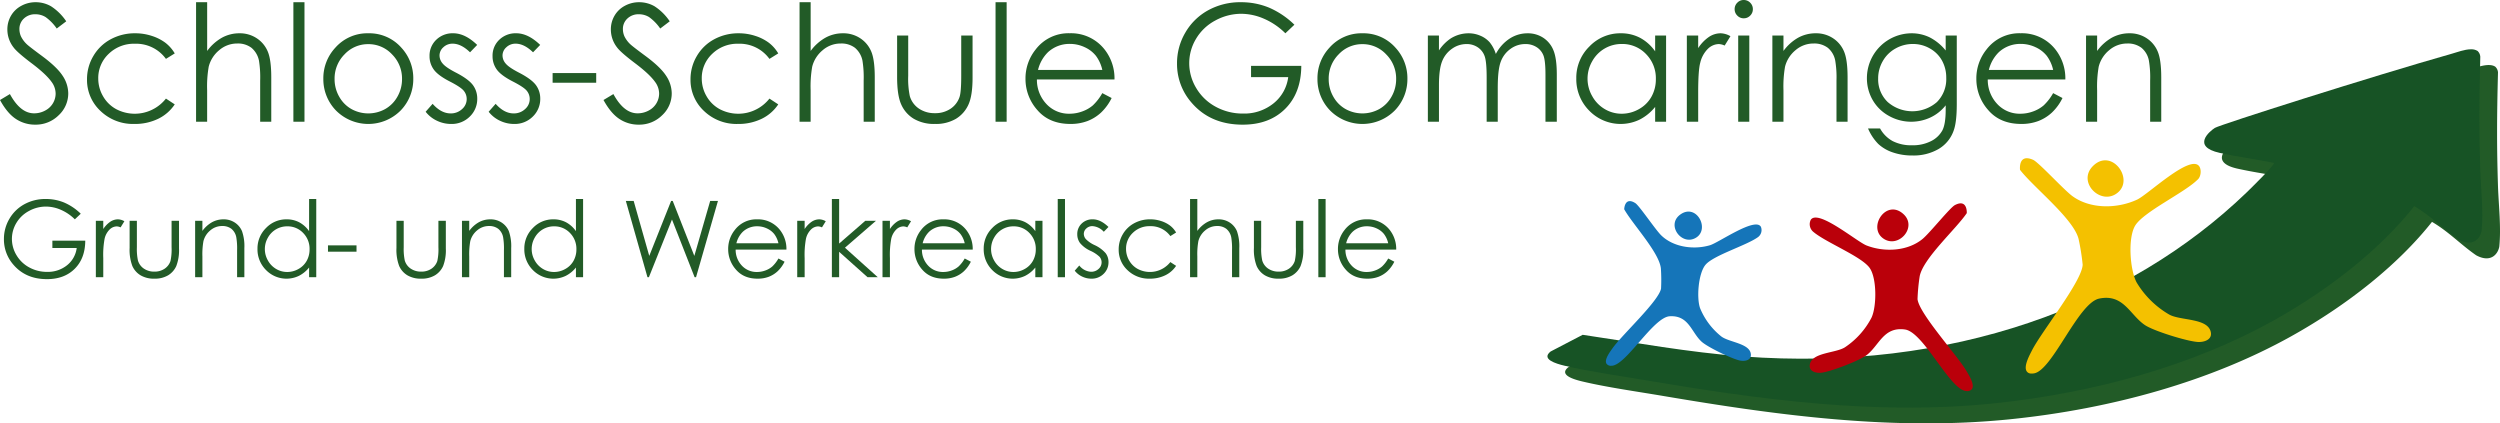 <svg id="Schloss-Schule-Logo" xmlns="http://www.w3.org/2000/svg" xmlns:xlink="http://www.w3.org/1999/xlink" width="1071.165" height="181.404" viewBox="0 0 1071.165 181.404">
  <defs>
    <clipPath id="clip-path">
      <rect id="Rechteck_1" data-name="Rechteck 1" width="1071.165" height="181.404" fill="none"/>
    </clipPath>
    <clipPath id="clip-path-2">
      <path id="Pfad_2" data-name="Pfad 2" d="M1050.433,23.04C1016.369,32.71,951.162,53.432,949,54.8s-10.2,7.966,2.076,10.706c7.513,1.676,15.627,2.764,23.234,4.286.656.609-10.431,11.432-11.8,12.75-50.5,48.6-126.657,76.9-215.827,70.169-23.192-1.751-45.828-5.912-68.565-9.263l-13.74,7.159c-4.146,3.28,2.174,5.186,6,6.094,10.565,2.507,23.554,4.33,34.564,6.2,48.6,8.24,98.615,15.137,148.912,9.98,43.795-4.491,86.015-16.449,120.254-35.528,23.945-13.344,45.66-30.5,60.331-49.03,7.168,4.205,12.306,9.737,18.926,14.314,6.072,3.31,9.254-.263,9.909-3.683.833-8.319-.278-17.668-.563-26.011-.505-16.093-.516-28.717.009-48.684a3.718,3.718,0,0,0-1.162-2.42,4.973,4.973,0,0,0-2.823-.722c-2.759,0-6.157,1.318-8.3,1.927" fill="none"/>
    </clipPath>
    <linearGradient id="linear-gradient" x1="-1.635" y1="1.021" x2="-1.632" y2="1.021" gradientUnits="objectBoundingBox">
      <stop offset="0" stop-color="#91b508"/>
      <stop offset="0.27" stop-color="#449b23"/>
      <stop offset="0.544" stop-color="#217c26"/>
      <stop offset="0.6" stop-color="#1e7025"/>
      <stop offset="0.715" stop-color="#1a6025"/>
      <stop offset="0.842" stop-color="#175625"/>
      <stop offset="1" stop-color="#175325"/>
    </linearGradient>
  </defs>
  <g id="Gruppe_2" data-name="Gruppe 2">
    <g id="Gruppe_1" data-name="Gruppe 1" clip-path="url(#clip-path)">
      <path id="Pfad_1" data-name="Pfad 1" d="M1069.145,28.584A3.721,3.721,0,0,1,1070.307,31c-.525,19.966-.514,32.59-.009,48.683.285,8.344,1.4,17.692.563,26.012-.655,3.419-3.837,6.992-9.909,3.682-6.62-4.576-11.759-10.108-18.926-14.313-14.671,18.528-36.386,35.685-60.332,49.029-34.238,19.08-76.458,31.037-120.253,35.528-50.3,5.158-100.31-1.74-148.912-9.979-11.01-1.867-24-3.689-34.564-6.2-3.826-.908-10.147-2.813-6-6.094L685.7,150.2c22.738,3.351,45.374,7.511,68.566,9.263C843.44,166.194,919.6,137.9,970.1,89.291c1.37-1.318,12.457-12.141,11.8-12.749-7.607-1.522-15.721-2.61-23.234-4.287-12.277-2.739-4.238-9.337-2.076-10.706s67.369-22.09,101.433-31.759c2.981-.846,8.385-3.063,11.125-1.206" fill="#225b27"/>
    </g>
  </g>
  <g id="Gruppe_4" data-name="Gruppe 4">
    <g id="Gruppe_3" data-name="Gruppe 3" clip-path="url(#clip-path-2)">
      <rect id="Rechteck_2" data-name="Rechteck 2" width="403.875" height="156.921" transform="translate(660.232 21.113)" fill="url(#linear-gradient)"/>
    </g>
  </g>
  <g id="Gruppe_6" data-name="Gruppe 6">
    <g id="Gruppe_5" data-name="Gruppe 5" clip-path="url(#clip-path)">
      <path id="Pfad_3" data-name="Pfad 3" d="M865.517,72.779c5.759,7.487,22.874,20.888,25.079,29.576a95.87,95.87,0,0,1,1.754,11.06c-.28,7.128-17.592,28.557-21.74,36.755-1.1,2.172-3.771,7-2.137,9.069.807.925,1.78.886,2.89.757,7.872-.916,19-30.174,28.052-32.057,10.481-2.181,13.156,7.022,19.633,11.36,3.805,2.549,18.106,6.952,22.606,7.222,2.7.162,6.268-.941,5.6-4.208-1.256-6.133-12.954-4.843-17.8-7.527a39.119,39.119,0,0,1-13.954-13.73c-2.921-5.368-3.88-19.224-.6-24.47,3.709-5.928,21.008-13.979,26.643-19.573,1.539-1.2,1.8-4.442.677-5.865-3.976-5.021-21.866,12.2-26.522,14.367-8.509,3.964-19.976,4.14-27.7-1.456-3.665-2.656-14.441-14.49-16.861-15.569-6.527-2.913-5.622,4.289-5.622,4.289m31.2-1.6c-6.969,7.042,3.855,17.456,10.9,11.144,6.733-6.036-3.059-19.066-10.9-11.144" fill="#f4c100"/>
      <path id="Pfad_4" data-name="Pfad 4" d="M837.575,87.894c-2.045,1.073-10.767,11.966-13.809,14.479-6.41,5.295-16.4,5.776-24.019,2.8-4.171-1.629-20.689-15.623-23.871-11.034a4.224,4.224,0,0,0,.914,5.065c5.211,4.556,20.708,10.6,24.263,15.558,3.146,4.383,3.079,16.492.833,21.324A34.1,34.1,0,0,1,790.5,148.8c-4.07,2.6-14.32,2.128-15.074,7.534-.4,2.879,2.765,3.642,5.1,3.352,3.9-.484,16.1-5.106,19.271-7.534,5.4-4.133,7.214-12.288,16.454-10.97,7.983,1.138,19.281,25.98,26.18,26.342a2.545,2.545,0,0,0,2.473-.818c1.309-1.89-1.285-5.944-2.361-7.773-4.062-6.9-20.31-24.592-20.947-30.779a83.537,83.537,0,0,1,.914-9.72c1.438-7.682,15.589-20.289,20.187-27.121,0,0,.389-6.316-5.13-3.421M806.6,101.945c6.475,5.1,15.318-4.557,8.866-10.3-7.258-6.459-15.058,5.419-8.866,10.3" fill="#ba000a"/>
      <path id="Pfad_5" data-name="Pfad 5" d="M695.919,89.66c3.529,6.355,15.027,18.507,15.714,25.371a73.761,73.761,0,0,1,.073,8.618c-1.026,5.393-16.647,19.727-20.739,25.494-1.084,1.527-3.669,4.9-2.661,6.658a2.247,2.247,0,0,0,2.113.906c6.1.2,17.9-20.8,25.008-21.2,8.225-.463,9.211,6.846,13.646,10.886,2.6,2.374,12.986,7.357,16.381,8.076,2.037.431,4.878,0,4.742-2.564-.256-4.811-9.307-5.164-12.691-7.76a30.1,30.1,0,0,1-9.054-12.042c-1.612-4.418-.76-15.073,2.337-18.692,3.5-4.088,17.583-8.242,22.509-11.857a3.728,3.728,0,0,0,1.185-4.386c-2.453-4.275-18.033,6.79-21.824,7.909-6.929,2.046-15.675.871-20.914-4.268-2.486-2.439-9.338-12.675-11.056-13.773-4.636-2.961-4.769,2.623-4.769,2.623M719.849,92c-6.106,4.565.944,13.725,7.023,9.725,5.813-3.826-.154-14.86-7.023-9.725" fill="#1575b9"/>
      <path id="Pfad_6" data-name="Pfad 6" d="M0,42.853l4.245-2.547Q8.727,48.557,14.6,48.558a9.922,9.922,0,0,0,4.72-1.172,8.294,8.294,0,0,0,3.362-3.141,8.131,8.131,0,0,0,1.154-4.176,8.471,8.471,0,0,0-1.7-4.924q-2.343-3.327-8.557-8.014-6.247-4.719-7.775-6.825a12.477,12.477,0,0,1-2.649-7.64A11.586,11.586,0,0,1,4.72,6.724,11.141,11.141,0,0,1,9.117,2.5,12.672,12.672,0,0,1,15.28.951a13.141,13.141,0,0,1,6.6,1.748,22.652,22.652,0,0,1,6.5,6.436l-4.074,3.09A19.586,19.586,0,0,0,19.508,7.3a8.284,8.284,0,0,0-4.33-1.189,6.857,6.857,0,0,0-4.94,1.834,6,6,0,0,0-1.919,4.516A7.693,7.693,0,0,0,9,15.62a11.653,11.653,0,0,0,2.479,3.328q.984.951,6.452,4.991,6.484,4.788,8.9,8.523a13.741,13.741,0,0,1,2.411,7.5,12.737,12.737,0,0,1-4.125,9.44,13.869,13.869,0,0,1-10.034,4.006,14.717,14.717,0,0,1-8.252-2.428Q3.123,48.558,0,42.853" fill="#225b27"/>
      <path id="Pfad_7" data-name="Pfad 7" d="M74.873,22.886,71.1,25.229a15.788,15.788,0,0,0-13.329-6.486,15.421,15.421,0,0,0-11.21,4.342A14.169,14.169,0,0,0,42.1,33.633a14.975,14.975,0,0,0,2.052,7.6,14.383,14.383,0,0,0,5.63,5.528A17.025,17.025,0,0,0,71.1,42.241l3.769,2.479a17.8,17.8,0,0,1-7.114,6.188,22.724,22.724,0,0,1-10.17,2.2,20.088,20.088,0,0,1-14.533-5.569A18.112,18.112,0,0,1,37.284,33.99a19.352,19.352,0,0,1,2.7-9.967A19.014,19.014,0,0,1,47.4,16.842a21.654,21.654,0,0,1,10.561-2.581,22.554,22.554,0,0,1,7.08,1.121,19.7,19.7,0,0,1,5.789,2.92,15.9,15.9,0,0,1,4.041,4.584" fill="#225b27"/>
      <path id="Pfad_8" data-name="Pfad 8" d="M84.008.951h4.754V21.834a20.219,20.219,0,0,1,6.35-5.688,15.454,15.454,0,0,1,7.5-1.884,13.1,13.1,0,0,1,7.352,2.105,12.559,12.559,0,0,1,4.736,5.654q1.528,3.547,1.528,11.12V52.157h-4.753V34.534a45,45,0,0,0-.51-8.523,9.667,9.667,0,0,0-3.209-5.519,9.5,9.5,0,0,0-6.1-1.85,11.724,11.724,0,0,0-7.725,2.852,13.367,13.367,0,0,0-4.5,7.063,48.813,48.813,0,0,0-.679,10.051V52.157H84.008Z" fill="#225b27"/>
      <rect id="Rechteck_3" data-name="Rechteck 3" width="4.754" height="51.206" transform="translate(125.706 0.951)" fill="#225b27"/>
      <path id="Pfad_9" data-name="Pfad 9" d="M157.829,14.262a18.3,18.3,0,0,1,14.15,6.18,19.224,19.224,0,0,1,5.1,13.345,19.226,19.226,0,0,1-5.392,13.531,19.528,19.528,0,0,1-27.757,0,19.225,19.225,0,0,1-5.391-13.531,19.181,19.181,0,0,1,5.1-13.311,18.289,18.289,0,0,1,14.185-6.214m-.017,4.652a13.715,13.715,0,0,0-10.189,4.38,14.642,14.642,0,0,0-4.26,10.595,15.013,15.013,0,0,0,1.943,7.47,13.748,13.748,0,0,0,5.247,5.348,14.918,14.918,0,0,0,14.517,0,13.771,13.771,0,0,0,5.248-5.348,15.033,15.033,0,0,0,1.942-7.47,14.609,14.609,0,0,0-4.277-10.595,13.731,13.731,0,0,0-10.171-4.38" fill="#225b27"/>
      <path id="Pfad_10" data-name="Pfad 10" d="M204.45,19.253l-3.056,3.158q-3.813-3.7-7.456-3.7a5.63,5.63,0,0,0-3.966,1.528,4.716,4.716,0,0,0-1.651,3.565,5.286,5.286,0,0,0,1.361,3.43q1.36,1.663,5.717,3.905,5.307,2.75,7.214,5.3a9.652,9.652,0,0,1,1.871,5.806,10.422,10.422,0,0,1-3.2,7.708,10.912,10.912,0,0,1-7.991,3.158,13.966,13.966,0,0,1-6.105-1.392,13.254,13.254,0,0,1-4.813-3.837l2.989-3.4q3.642,4.11,7.726,4.109a6.961,6.961,0,0,0,4.866-1.833,5.666,5.666,0,0,0,2.009-4.313,5.529,5.529,0,0,0-1.327-3.633q-1.328-1.562-5.989-3.939-5-2.58-6.806-5.094a9.593,9.593,0,0,1-1.8-5.738,9.333,9.333,0,0,1,2.874-7,10.016,10.016,0,0,1,7.263-2.785q5.1,0,10.271,4.992" fill="#225b27"/>
      <path id="Pfad_11" data-name="Pfad 11" d="M231.445,19.253l-3.056,3.158q-3.813-3.7-7.456-3.7a5.63,5.63,0,0,0-3.966,1.528,4.716,4.716,0,0,0-1.651,3.565,5.286,5.286,0,0,0,1.361,3.43q1.36,1.663,5.717,3.905,5.307,2.75,7.214,5.3a9.652,9.652,0,0,1,1.871,5.806,10.422,10.422,0,0,1-3.2,7.708,10.912,10.912,0,0,1-7.991,3.158,13.965,13.965,0,0,1-6.1-1.392,13.254,13.254,0,0,1-4.813-3.837l2.989-3.4q3.642,4.11,7.726,4.109a6.961,6.961,0,0,0,4.866-1.833,5.666,5.666,0,0,0,2.009-4.313,5.529,5.529,0,0,0-1.327-3.633q-1.327-1.562-5.989-3.939-5-2.58-6.806-5.094a9.593,9.593,0,0,1-1.8-5.738,9.333,9.333,0,0,1,2.874-7,10.016,10.016,0,0,1,7.263-2.785q5.1,0,10.271,4.992" fill="#225b27"/>
      <rect id="Rechteck_4" data-name="Rechteck 4" width="18.676" height="4.143" transform="translate(236.776 31.307)" fill="#225b27"/>
      <path id="Pfad_12" data-name="Pfad 12" d="M258.576,42.853l4.245-2.547q4.482,8.251,10.356,8.252a9.922,9.922,0,0,0,4.72-1.172,8.294,8.294,0,0,0,3.362-3.141,8.131,8.131,0,0,0,1.154-4.176,8.471,8.471,0,0,0-1.7-4.924q-2.343-3.327-8.557-8.014-6.247-4.719-7.775-6.825a12.477,12.477,0,0,1-2.649-7.64A11.586,11.586,0,0,1,263.3,6.724a11.141,11.141,0,0,1,4.4-4.228A12.672,12.672,0,0,1,273.856.951a13.141,13.141,0,0,1,6.6,1.748,22.652,22.652,0,0,1,6.5,6.436l-4.074,3.09a19.587,19.587,0,0,0-4.8-4.924,8.284,8.284,0,0,0-4.33-1.189,6.857,6.857,0,0,0-4.94,1.834,6,6,0,0,0-1.919,4.516,7.693,7.693,0,0,0,.679,3.158,11.653,11.653,0,0,0,2.479,3.328q.984.951,6.452,4.991,6.484,4.788,8.9,8.523a13.741,13.741,0,0,1,2.411,7.5,12.737,12.737,0,0,1-4.125,9.44,13.869,13.869,0,0,1-10.034,4.006,14.717,14.717,0,0,1-8.252-2.428q-3.7-2.427-6.825-8.132" fill="#225b27"/>
      <path id="Pfad_13" data-name="Pfad 13" d="M333.45,22.886l-3.769,2.343a15.788,15.788,0,0,0-13.329-6.486,15.421,15.421,0,0,0-11.21,4.342,14.169,14.169,0,0,0-4.46,10.548,14.975,14.975,0,0,0,2.052,7.6,14.383,14.383,0,0,0,5.63,5.528,17.025,17.025,0,0,0,21.317-4.518l3.769,2.479a17.8,17.8,0,0,1-7.113,6.188,22.731,22.731,0,0,1-10.171,2.2,20.088,20.088,0,0,1-14.533-5.569,18.112,18.112,0,0,1-5.772-13.548,19.352,19.352,0,0,1,2.7-9.967,19.014,19.014,0,0,1,7.419-7.181,21.654,21.654,0,0,1,10.561-2.581,22.554,22.554,0,0,1,7.08,1.121,19.7,19.7,0,0,1,5.789,2.92,15.9,15.9,0,0,1,4.041,4.584" fill="#225b27"/>
      <path id="Pfad_14" data-name="Pfad 14" d="M342.584.951h4.754V21.834a20.218,20.218,0,0,1,6.35-5.688,15.454,15.454,0,0,1,7.5-1.884,13.1,13.1,0,0,1,7.352,2.105,12.559,12.559,0,0,1,4.736,5.654q1.529,3.547,1.528,11.12V52.157h-4.753V34.534a45,45,0,0,0-.51-8.523,9.667,9.667,0,0,0-3.209-5.519,9.5,9.5,0,0,0-6.1-1.85,11.724,11.724,0,0,0-7.725,2.852,13.367,13.367,0,0,0-4.5,7.063,48.814,48.814,0,0,0-.679,10.051V52.157h-4.754Z" fill="#225b27"/>
      <path id="Pfad_15" data-name="Pfad 15" d="M384.384,15.212h4.754v17.25a36.791,36.791,0,0,0,.68,8.693,9.692,9.692,0,0,0,3.894,5.365,11.821,11.821,0,0,0,6.852,1.969,11.567,11.567,0,0,0,6.75-1.919,9.8,9.8,0,0,0,3.826-5.042q.714-2.139.715-9.066V15.212h4.855V33.345q0,7.639-1.783,11.511a13.611,13.611,0,0,1-5.365,6.061,16.95,16.95,0,0,1-8.981,2.19,17.139,17.139,0,0,1-9.016-2.19,13.5,13.5,0,0,1-5.4-6.113q-1.783-3.919-1.783-11.8Z" fill="#225b27"/>
      <rect id="Rechteck_5" data-name="Rechteck 5" width="4.754" height="51.206" transform="translate(426.558 0.951)" fill="#225b27"/>
      <path id="Pfad_16" data-name="Pfad 16" d="M472.3,39.9,476.3,42a21.856,21.856,0,0,1-4.554,6.248,18.088,18.088,0,0,1-5.811,3.616,20.27,20.27,0,0,1-7.309,1.24q-9.039,0-14.138-5.926a19.988,19.988,0,0,1-5.1-13.4,19.744,19.744,0,0,1,4.318-12.53,17.644,17.644,0,0,1,14.647-7,18.227,18.227,0,0,1,15.09,7.165,20.006,20.006,0,0,1,4.078,12.632H444.283A15.04,15.04,0,0,0,448.4,44.611a13.119,13.119,0,0,0,9.825,4.116,15.787,15.787,0,0,0,5.49-.981,14.444,14.444,0,0,0,4.539-2.6A22.187,22.187,0,0,0,472.3,39.9m0-9.949a15.787,15.787,0,0,0-2.772-6.078,13.1,13.1,0,0,0-4.81-3.667,14.741,14.741,0,0,0-6.289-1.393,13.543,13.543,0,0,0-9.349,3.5,15.792,15.792,0,0,0-4.319,7.64Z" fill="#225b27"/>
      <path id="Pfad_17" data-name="Pfad 17" d="M554.606,10.594l-3.871,3.667a29.557,29.557,0,0,0-9.151-6.23,24.618,24.618,0,0,0-9.7-2.123A23.132,23.132,0,0,0,520.7,8.794a20.968,20.968,0,0,0-8.234,7.827,20.2,20.2,0,0,0-2.92,10.442,20.616,20.616,0,0,0,3.022,10.713,21.467,21.467,0,0,0,8.353,7.979,24.022,24.022,0,0,0,11.681,2.9,19.963,19.963,0,0,0,13.04-4.347,17.152,17.152,0,0,0,6.315-11.273H536.032V28.217H557.56q-.067,11.58-6.876,18.388t-18.217,6.808q-13.854,0-21.936-9.44a25.089,25.089,0,0,1-6.214-16.808,25.764,25.764,0,0,1,3.565-13.209,25.354,25.354,0,0,1,9.78-9.559A28.484,28.484,0,0,1,531.72.95a31.279,31.279,0,0,1,11.952,2.292,35.694,35.694,0,0,1,10.934,7.352" fill="#225b27"/>
      <path id="Pfad_18" data-name="Pfad 18" d="M583.775,14.262a18.3,18.3,0,0,1,14.15,6.18,19.224,19.224,0,0,1,5.1,13.345,19.226,19.226,0,0,1-5.392,13.531,19.528,19.528,0,0,1-27.757,0,19.225,19.225,0,0,1-5.391-13.531,19.181,19.181,0,0,1,5.1-13.311,18.289,18.289,0,0,1,14.185-6.214m-.017,4.652a13.715,13.715,0,0,0-10.189,4.38,14.643,14.643,0,0,0-4.26,10.595,15.013,15.013,0,0,0,1.943,7.47,13.748,13.748,0,0,0,5.247,5.348,14.917,14.917,0,0,0,14.517,0,13.764,13.764,0,0,0,5.248-5.348,15.033,15.033,0,0,0,1.942-7.47,14.609,14.609,0,0,0-4.277-10.595,13.731,13.731,0,0,0-10.171-4.38" fill="#225b27"/>
      <path id="Pfad_19" data-name="Pfad 19" d="M611.789,15.212h4.753V21.6a18.444,18.444,0,0,1,5.1-5.162,14.467,14.467,0,0,1,7.581-2.173,12.628,12.628,0,0,1,5.1,1.053,10.98,10.98,0,0,1,3.945,2.8,15.049,15.049,0,0,1,2.651,5.009,17.541,17.541,0,0,1,5.927-6.6,14.025,14.025,0,0,1,7.657-2.259,11.973,11.973,0,0,1,6.758,1.936,11.538,11.538,0,0,1,4.353,5.4q1.423,3.464,1.423,10.39v20.17H662.18V31.986q0-5.942-.847-8.166a7.349,7.349,0,0,0-2.893-3.582,8.644,8.644,0,0,0-4.891-1.359,10.632,10.632,0,0,0-6.312,2.038,11.718,11.718,0,0,0-4.18,5.433q-1.32,3.4-1.32,11.341V52.156h-4.754V33.243q0-6.69-.831-9.084a7.61,7.61,0,0,0-2.9-3.836,8.385,8.385,0,0,0-4.922-1.444,10.623,10.623,0,0,0-6.164,1.987,11.768,11.768,0,0,0-4.245,5.348q-1.374,3.361-1.375,10.289V52.156h-4.753Z" fill="#225b27"/>
      <path id="Pfad_20" data-name="Pfad 20" d="M713.861,15.213V52.157h-4.686v-6.35a20.367,20.367,0,0,1-6.706,5.467,18.732,18.732,0,0,1-21.528-3.854,19.068,19.068,0,0,1-5.552-13.837,18.718,18.718,0,0,1,5.6-13.65,18.265,18.265,0,0,1,13.481-5.671,17.434,17.434,0,0,1,8.233,1.935A18.744,18.744,0,0,1,709.175,22V15.213Zm-19,3.633a14.337,14.337,0,0,0-12.669,7.428,14.972,14.972,0,0,0,.018,14.924,14.566,14.566,0,0,0,5.374,5.545,14.048,14.048,0,0,0,7.242,1.984,14.836,14.836,0,0,0,7.394-1.967,13.751,13.751,0,0,0,5.376-5.325,15.2,15.2,0,0,0,1.882-7.564,14.7,14.7,0,0,0-4.221-10.718,13.993,13.993,0,0,0-10.4-4.307" fill="#225b27"/>
      <path id="Pfad_21" data-name="Pfad 21" d="M722.757,15.212h4.856v5.4A17.061,17.061,0,0,1,732.2,15.84a9.035,9.035,0,0,1,5.026-1.579,8.669,8.669,0,0,1,4.21,1.257l-2.479,4.006a6.638,6.638,0,0,0-2.513-.645,6.88,6.88,0,0,0-4.585,1.952,12.361,12.361,0,0,0-3.361,6.062q-.883,3.157-.883,12.767v12.5h-4.856Z" fill="#225b27"/>
      <path id="Pfad_22" data-name="Pfad 22" d="M747.122,0a3.774,3.774,0,0,1,2.772,1.154,3.809,3.809,0,0,1,1.149,2.785,3.766,3.766,0,0,1-1.149,2.75,3.771,3.771,0,0,1-2.772,1.155,3.73,3.73,0,0,1-2.739-1.155,3.759,3.759,0,0,1-1.149-2.75,3.8,3.8,0,0,1,1.149-2.785A3.733,3.733,0,0,1,747.122,0m-2.361,15.212h4.754V52.156h-4.754Z" fill="#225b27"/>
      <path id="Pfad_23" data-name="Pfad 23" d="M759.4,15.212h4.754v6.621a19.88,19.88,0,0,1,6.316-5.688,15.535,15.535,0,0,1,7.538-1.884,13.1,13.1,0,0,1,7.352,2.106,12.538,12.538,0,0,1,4.736,5.67q1.528,3.565,1.529,11.1V52.156h-4.754V34.533a43.446,43.446,0,0,0-.53-8.523,9.357,9.357,0,0,0-3.169-5.518,9.57,9.57,0,0,0-6.112-1.85,11.727,11.727,0,0,0-7.728,2.852,13.365,13.365,0,0,0-4.5,7.063,49.1,49.1,0,0,0-.679,10.051V52.156H759.4Z" fill="#225b27"/>
      <path id="Pfad_24" data-name="Pfad 24" d="M833.658,15.213h4.754v29.44q0,7.776-1.358,11.375a14.788,14.788,0,0,1-6.486,7.844,21.311,21.311,0,0,1-11.1,2.75,25.416,25.416,0,0,1-8.54-1.345,17.084,17.084,0,0,1-6.164-3.61,21.5,21.5,0,0,1-4.38-6.624h5.162a13.625,13.625,0,0,0,5.439,5.433,17.493,17.493,0,0,0,8.262,1.766,17.088,17.088,0,0,0,8.21-1.81,11.119,11.119,0,0,0,4.777-4.552q1.428-2.742,1.427-8.85v-1.9a18.017,18.017,0,0,1-6.56,5.213,19.477,19.477,0,0,1-17.812-.714,17.972,17.972,0,0,1-6.933-6.808,18.6,18.6,0,0,1-2.447-9.406,19.223,19.223,0,0,1,19.1-19.151,17.7,17.7,0,0,1,7.733,1.715,21.334,21.334,0,0,1,6.917,5.653Zm-14.023,3.633A15.027,15.027,0,0,0,812.13,20.8a14.145,14.145,0,0,0-5.433,5.4,14.784,14.784,0,0,0-1.969,7.454A13.446,13.446,0,0,0,808.8,43.7a16.051,16.051,0,0,0,21.1.034A13.906,13.906,0,0,0,833.9,33.379a15,15,0,0,0-1.835-7.453,13.364,13.364,0,0,0-5.2-5.178,14.445,14.445,0,0,0-7.232-1.9" fill="#225b27"/>
      <path id="Pfad_25" data-name="Pfad 25" d="M879.7,39.9,883.71,42a21.857,21.857,0,0,1-4.554,6.248,18.093,18.093,0,0,1-5.812,3.616,20.266,20.266,0,0,1-7.307,1.24q-9.043,0-14.14-5.926a19.992,19.992,0,0,1-5.1-13.4,19.743,19.743,0,0,1,4.317-12.53,17.646,17.646,0,0,1,14.648-7,18.228,18.228,0,0,1,15.09,7.165,20.006,20.006,0,0,1,4.078,12.632H851.689A15.045,15.045,0,0,0,855.8,44.611a13.119,13.119,0,0,0,9.825,4.116,15.809,15.809,0,0,0,5.491-.981,14.462,14.462,0,0,0,4.538-2.6A22.161,22.161,0,0,0,879.7,39.9m0-9.949a15.772,15.772,0,0,0-2.771-6.078,13.128,13.128,0,0,0-4.81-3.667,14.749,14.749,0,0,0-6.29-1.393,13.549,13.549,0,0,0-9.35,3.5,15.791,15.791,0,0,0-4.317,7.64Z" fill="#225b27"/>
      <path id="Pfad_26" data-name="Pfad 26" d="M893.795,15.212h4.754v6.621a19.88,19.88,0,0,1,6.316-5.688,15.535,15.535,0,0,1,7.538-1.884,13.1,13.1,0,0,1,7.352,2.106,12.538,12.538,0,0,1,4.736,5.67q1.528,3.565,1.529,11.1V52.156h-4.754V34.533a43.446,43.446,0,0,0-.53-8.523,9.358,9.358,0,0,0-3.169-5.518,9.57,9.57,0,0,0-6.112-1.85,11.727,11.727,0,0,0-7.728,2.852,13.365,13.365,0,0,0-4.5,7.063,49.1,49.1,0,0,0-.679,10.051V52.156h-4.754Z" fill="#225b27"/>
      <path id="Pfad_27" data-name="Pfad 27" d="M34.6,91.575l-2.534,2.4a19.35,19.35,0,0,0-5.99-4.078,16.111,16.111,0,0,0-6.345-1.389A15.137,15.137,0,0,0,12.407,90.4,13.712,13.712,0,0,0,7.018,95.52a13.218,13.218,0,0,0-1.912,6.835,13.5,13.5,0,0,0,1.978,7.012,14.059,14.059,0,0,0,5.468,5.223,15.725,15.725,0,0,0,7.646,1.9,13.065,13.065,0,0,0,8.534-2.845,11.22,11.22,0,0,0,4.134-7.379H22.442V103.11H36.534q-.045,7.58-4.5,12.036T20.109,119.6q-9.069,0-14.358-6.179a16.422,16.422,0,0,1-4.068-11,16.863,16.863,0,0,1,2.334-8.646,16.6,16.6,0,0,1,6.4-6.256,18.65,18.65,0,0,1,9.2-2.256,20.461,20.461,0,0,1,7.823,1.5A23.338,23.338,0,0,1,34.6,91.575" fill="#225b27"/>
      <path id="Pfad_28" data-name="Pfad 28" d="M41.068,94.6h3.178v3.534a11.168,11.168,0,0,1,3-3.123,5.916,5.916,0,0,1,3.289-1.033,5.676,5.676,0,0,1,2.756.822L51.67,97.42A4.321,4.321,0,0,0,50.025,97a4.5,4.5,0,0,0-3,1.278,8.078,8.078,0,0,0-2.2,3.968,38.055,38.055,0,0,0-.578,8.357v8.179H41.068Z" fill="#225b27"/>
      <path id="Pfad_29" data-name="Pfad 29" d="M55.537,94.6h3.112v11.291a24.093,24.093,0,0,0,.445,5.69,6.341,6.341,0,0,0,2.548,3.511,7.738,7.738,0,0,0,4.486,1.289,7.571,7.571,0,0,0,4.418-1.255,6.432,6.432,0,0,0,2.5-3.3,23.281,23.281,0,0,0,.468-5.934V94.6H76.7v11.869A18.769,18.769,0,0,1,75.529,114a8.9,8.9,0,0,1-3.512,3.967,11.089,11.089,0,0,1-5.878,1.434,11.211,11.211,0,0,1-5.9-1.434,8.839,8.839,0,0,1-3.534-4,19.544,19.544,0,0,1-1.167-7.724Z" fill="#225b27"/>
      <path id="Pfad_30" data-name="Pfad 30" d="M83.608,94.6H86.72v4.334a13.008,13.008,0,0,1,4.134-3.723,10.16,10.16,0,0,1,4.934-1.233,8.574,8.574,0,0,1,4.812,1.378,8.209,8.209,0,0,1,3.1,3.711,19.627,19.627,0,0,1,1,7.268v12.447h-3.111V107.244a28.384,28.384,0,0,0-.347-5.579,6.129,6.129,0,0,0-2.074-3.612,6.269,6.269,0,0,0-4-1.211,7.672,7.672,0,0,0-5.057,1.867,8.738,8.738,0,0,0-2.946,4.623,32.187,32.187,0,0,0-.444,6.579v8.868H83.608Z" fill="#225b27"/>
      <path id="Pfad_31" data-name="Pfad 31" d="M135.505,85.263V118.78h-3.067v-4.157a13.334,13.334,0,0,1-4.389,3.579,12.264,12.264,0,0,1-14.092-2.523,12.485,12.485,0,0,1-3.634-9.057,12.256,12.256,0,0,1,3.668-8.935,11.958,11.958,0,0,1,8.823-3.711,11.414,11.414,0,0,1,5.39,1.266,12.269,12.269,0,0,1,4.234,3.8V85.263ZM123.07,96.976a9.385,9.385,0,0,0-8.292,4.863,9.8,9.8,0,0,0,.011,9.767,9.54,9.54,0,0,0,3.518,3.63,9.2,9.2,0,0,0,4.741,1.3,9.706,9.706,0,0,0,4.839-1.288,9,9,0,0,0,3.519-3.485,9.943,9.943,0,0,0,1.232-4.951,9.622,9.622,0,0,0-2.764-7.015,9.153,9.153,0,0,0-6.8-2.82" fill="#225b27"/>
      <rect id="Rechteck_6" data-name="Rechteck 6" width="12.224" height="2.712" transform="translate(140.529 105.132)" fill="#225b27"/>
      <path id="Pfad_32" data-name="Pfad 32" d="M169.867,94.6h3.112v11.291a24.093,24.093,0,0,0,.445,5.69,6.341,6.341,0,0,0,2.548,3.511,7.738,7.738,0,0,0,4.486,1.289,7.571,7.571,0,0,0,4.418-1.255,6.432,6.432,0,0,0,2.5-3.3,23.281,23.281,0,0,0,.468-5.934V94.6h3.178v11.869A18.769,18.769,0,0,1,189.859,114a8.9,8.9,0,0,1-3.512,3.967,11.089,11.089,0,0,1-5.878,1.434,11.211,11.211,0,0,1-5.9-1.434,8.839,8.839,0,0,1-3.534-4,19.544,19.544,0,0,1-1.167-7.724Z" fill="#225b27"/>
      <path id="Pfad_33" data-name="Pfad 33" d="M197.938,94.6h3.112v4.334a13.007,13.007,0,0,1,4.134-3.723,10.16,10.16,0,0,1,4.934-1.233,8.574,8.574,0,0,1,4.812,1.378,8.209,8.209,0,0,1,3.1,3.711,19.626,19.626,0,0,1,1,7.268v12.447h-3.111V107.244a28.385,28.385,0,0,0-.347-5.579,6.129,6.129,0,0,0-2.074-3.612,6.269,6.269,0,0,0-4-1.211,7.672,7.672,0,0,0-5.057,1.867,8.738,8.738,0,0,0-2.946,4.623,32.187,32.187,0,0,0-.444,6.579v8.868h-3.112Z" fill="#225b27"/>
      <path id="Pfad_34" data-name="Pfad 34" d="M249.835,85.263V118.78h-3.067v-4.157a13.334,13.334,0,0,1-4.389,3.579,12.264,12.264,0,0,1-14.092-2.523,12.485,12.485,0,0,1-3.634-9.057,12.256,12.256,0,0,1,3.668-8.935,11.958,11.958,0,0,1,8.823-3.711,11.414,11.414,0,0,1,5.39,1.266,12.269,12.269,0,0,1,4.234,3.8V85.263ZM237.4,96.976a9.385,9.385,0,0,0-8.292,4.863,9.8,9.8,0,0,0,.011,9.767,9.54,9.54,0,0,0,3.518,3.63,9.2,9.2,0,0,0,4.741,1.3,9.706,9.706,0,0,0,4.839-1.288,9,9,0,0,0,3.519-3.485,9.943,9.943,0,0,0,1.232-4.951A9.622,9.622,0,0,0,244.2,99.8a9.153,9.153,0,0,0-6.8-2.82" fill="#225b27"/>
      <path id="Pfad_35" data-name="Pfad 35" d="M268.15,86.085h3.356l6.679,23.559,9.373-23.559h.677l9.264,23.559,6.793-23.559h3.331l-9.394,32.694h-.607l-9.7-24.737-9.891,24.737h-.61Z" fill="#225b27"/>
      <path id="Pfad_36" data-name="Pfad 36" d="M333.538,110.755l2.623,1.378a14.306,14.306,0,0,1-2.981,4.09,11.854,11.854,0,0,1-3.8,2.367,13.272,13.272,0,0,1-4.783.811q-5.917,0-9.255-3.878A13.09,13.09,0,0,1,312,106.755a12.932,12.932,0,0,1,2.825-8.2,11.552,11.552,0,0,1,9.588-4.578,11.93,11.93,0,0,1,9.877,4.689,13.1,13.1,0,0,1,2.67,8.268H315.2a9.848,9.848,0,0,0,2.692,6.908,8.589,8.589,0,0,0,6.431,2.694,10.344,10.344,0,0,0,3.594-.642,9.45,9.45,0,0,0,2.97-1.705,14.519,14.519,0,0,0,2.649-3.432m0-6.512a10.3,10.3,0,0,0-1.814-3.978,8.584,8.584,0,0,0-3.149-2.4,9.65,9.65,0,0,0-4.116-.911,8.867,8.867,0,0,0-6.12,2.289,10.345,10.345,0,0,0-2.826,5Z" fill="#225b27"/>
      <path id="Pfad_37" data-name="Pfad 37" d="M341.584,94.6h3.178v3.534a11.168,11.168,0,0,1,3-3.123,5.916,5.916,0,0,1,3.289-1.033,5.676,5.676,0,0,1,2.756.822l-1.622,2.623A4.321,4.321,0,0,0,350.541,97a4.5,4.5,0,0,0-3,1.278,8.078,8.078,0,0,0-2.2,3.968,38.054,38.054,0,0,0-.578,8.357v8.179h-3.178Z" fill="#225b27"/>
      <path id="Pfad_38" data-name="Pfad 38" d="M356.431,85.263h3.112v19.094L370.754,94.6h4.569l-13.291,11.535L376.1,118.78h-4.38l-12.178-10.888V118.78h-3.112Z" fill="#225b27"/>
      <path id="Pfad_39" data-name="Pfad 39" d="M378.123,94.6H381.3v3.534a11.168,11.168,0,0,1,3-3.123,5.916,5.916,0,0,1,3.289-1.033,5.676,5.676,0,0,1,2.756.822l-1.622,2.623A4.321,4.321,0,0,0,387.08,97a4.5,4.5,0,0,0-3,1.278,8.078,8.078,0,0,0-2.2,3.968,38.054,38.054,0,0,0-.578,8.357v8.179h-3.178Z" fill="#225b27"/>
      <path id="Pfad_40" data-name="Pfad 40" d="M413.351,110.755l2.623,1.378a14.305,14.305,0,0,1-2.981,4.09,11.854,11.854,0,0,1-3.8,2.367,13.272,13.272,0,0,1-4.783.811q-5.918,0-9.255-3.878a13.09,13.09,0,0,1-3.337-8.768,12.932,12.932,0,0,1,2.825-8.2,11.552,11.552,0,0,1,9.588-4.578,11.93,11.93,0,0,1,9.877,4.689,13.1,13.1,0,0,1,2.67,8.268H395.015a9.848,9.848,0,0,0,2.692,6.908,8.589,8.589,0,0,0,6.431,2.694,10.344,10.344,0,0,0,3.594-.642,9.45,9.45,0,0,0,2.97-1.705,14.519,14.519,0,0,0,2.649-3.432m0-6.512a10.3,10.3,0,0,0-1.814-3.978,8.584,8.584,0,0,0-3.149-2.4,9.65,9.65,0,0,0-4.116-.911,8.867,8.867,0,0,0-6.12,2.289,10.345,10.345,0,0,0-2.826,5Z" fill="#225b27"/>
      <path id="Pfad_41" data-name="Pfad 41" d="M446.667,94.6V118.78H443.6v-4.157a13.335,13.335,0,0,1-4.389,3.579,12.264,12.264,0,0,1-14.092-2.523,12.485,12.485,0,0,1-3.634-9.057,12.256,12.256,0,0,1,3.668-8.935,11.958,11.958,0,0,1,8.823-3.711,11.414,11.414,0,0,1,5.39,1.266,12.269,12.269,0,0,1,4.234,3.8V94.6Zm-12.435,2.378a9.385,9.385,0,0,0-8.292,4.863,9.8,9.8,0,0,0,.011,9.767,9.54,9.54,0,0,0,3.518,3.63,9.2,9.2,0,0,0,4.741,1.3,9.707,9.707,0,0,0,4.839-1.288,9,9,0,0,0,3.519-3.485,9.943,9.943,0,0,0,1.232-4.951,9.622,9.622,0,0,0-2.764-7.015,9.153,9.153,0,0,0-6.8-2.82" fill="#225b27"/>
      <rect id="Rechteck_7" data-name="Rechteck 7" width="3.112" height="33.517" transform="translate(453.202 85.263)" fill="#225b27"/>
      <path id="Pfad_42" data-name="Pfad 42" d="M474.939,97.242l-2,2.067a7.193,7.193,0,0,0-4.88-2.423,3.689,3.689,0,0,0-2.6,1,3.087,3.087,0,0,0-1.08,2.333,3.456,3.456,0,0,0,.891,2.245,12.516,12.516,0,0,0,3.742,2.556,13.963,13.963,0,0,1,4.721,3.467,6.321,6.321,0,0,1,1.225,3.8,6.819,6.819,0,0,1-2.093,5.045,7.142,7.142,0,0,1-5.23,2.067,9.147,9.147,0,0,1-4-.911,8.68,8.68,0,0,1-3.15-2.512l1.956-2.222a6.8,6.8,0,0,0,5.057,2.689,4.557,4.557,0,0,0,3.186-1.2,3.708,3.708,0,0,0,1.314-2.823,3.618,3.618,0,0,0-.868-2.378,14.007,14.007,0,0,0-3.92-2.578,12.566,12.566,0,0,1-4.455-3.334,6.28,6.28,0,0,1-1.181-3.756,6.111,6.111,0,0,1,1.881-4.579,6.555,6.555,0,0,1,4.754-1.822q3.339,0,6.723,3.267" fill="#225b27"/>
      <path id="Pfad_43" data-name="Pfad 43" d="M503.922,99.62l-2.468,1.534a10.332,10.332,0,0,0-8.725-4.246,10.1,10.1,0,0,0-7.337,2.842,9.278,9.278,0,0,0-2.919,6.9,9.817,9.817,0,0,0,1.343,4.974,9.416,9.416,0,0,0,3.685,3.618,11.144,11.144,0,0,0,13.953-2.957l2.468,1.622a11.645,11.645,0,0,1-4.656,4.05,14.876,14.876,0,0,1-6.658,1.44,13.152,13.152,0,0,1-9.513-3.645,11.86,11.86,0,0,1-3.777-8.868,12.654,12.654,0,0,1,1.767-6.523,12.447,12.447,0,0,1,4.855-4.7,14.175,14.175,0,0,1,6.913-1.689,14.762,14.762,0,0,1,4.634.733,12.842,12.842,0,0,1,3.789,1.912,10.4,10.4,0,0,1,2.646,3" fill="#225b27"/>
      <path id="Pfad_44" data-name="Pfad 44" d="M509.9,85.263h3.112V98.932a13.214,13.214,0,0,1,4.156-3.723,10.118,10.118,0,0,1,4.912-1.233,8.574,8.574,0,0,1,4.812,1.378,8.218,8.218,0,0,1,3.1,3.7,19.614,19.614,0,0,1,1,7.279V118.78h-3.111V107.244a29.4,29.4,0,0,0-.334-5.578,6.321,6.321,0,0,0-2.1-3.612,6.216,6.216,0,0,0-3.99-1.211A7.671,7.671,0,0,0,516.4,98.71a8.742,8.742,0,0,0-2.945,4.623,31.98,31.98,0,0,0-.444,6.578v8.869H509.9Z" fill="#225b27"/>
      <path id="Pfad_45" data-name="Pfad 45" d="M537.26,94.6h3.112v11.291a24.093,24.093,0,0,0,.445,5.69,6.341,6.341,0,0,0,2.548,3.511,7.738,7.738,0,0,0,4.486,1.289,7.571,7.571,0,0,0,4.418-1.255,6.432,6.432,0,0,0,2.5-3.3,23.28,23.28,0,0,0,.468-5.934V94.6h3.178v11.869A18.769,18.769,0,0,1,557.252,114a8.909,8.909,0,0,1-3.511,3.967,11.1,11.1,0,0,1-5.879,1.434,11.211,11.211,0,0,1-5.9-1.434,8.839,8.839,0,0,1-3.534-4,19.543,19.543,0,0,1-1.167-7.724Z" fill="#225b27"/>
      <rect id="Rechteck_8" data-name="Rechteck 8" width="3.112" height="33.517" transform="translate(564.865 85.263)" fill="#225b27"/>
      <path id="Pfad_46" data-name="Pfad 46" d="M594.8,110.755l2.623,1.378a14.306,14.306,0,0,1-2.981,4.09,11.854,11.854,0,0,1-3.8,2.367,13.271,13.271,0,0,1-4.783.811q-5.917,0-9.255-3.878a13.09,13.09,0,0,1-3.337-8.768,12.932,12.932,0,0,1,2.825-8.2,11.552,11.552,0,0,1,9.588-4.578,11.93,11.93,0,0,1,9.877,4.689,13.1,13.1,0,0,1,2.67,8.268H576.467a9.848,9.848,0,0,0,2.692,6.908,8.589,8.589,0,0,0,6.431,2.694,10.344,10.344,0,0,0,3.594-.642,9.45,9.45,0,0,0,2.97-1.705,14.517,14.517,0,0,0,2.649-3.432m0-6.512a10.315,10.315,0,0,0-1.814-3.978,8.584,8.584,0,0,0-3.149-2.4,9.65,9.65,0,0,0-4.116-.911,8.867,8.867,0,0,0-6.12,2.289,10.345,10.345,0,0,0-2.826,5Z" fill="#225b27"/>
    </g>
  </g>
</svg>
